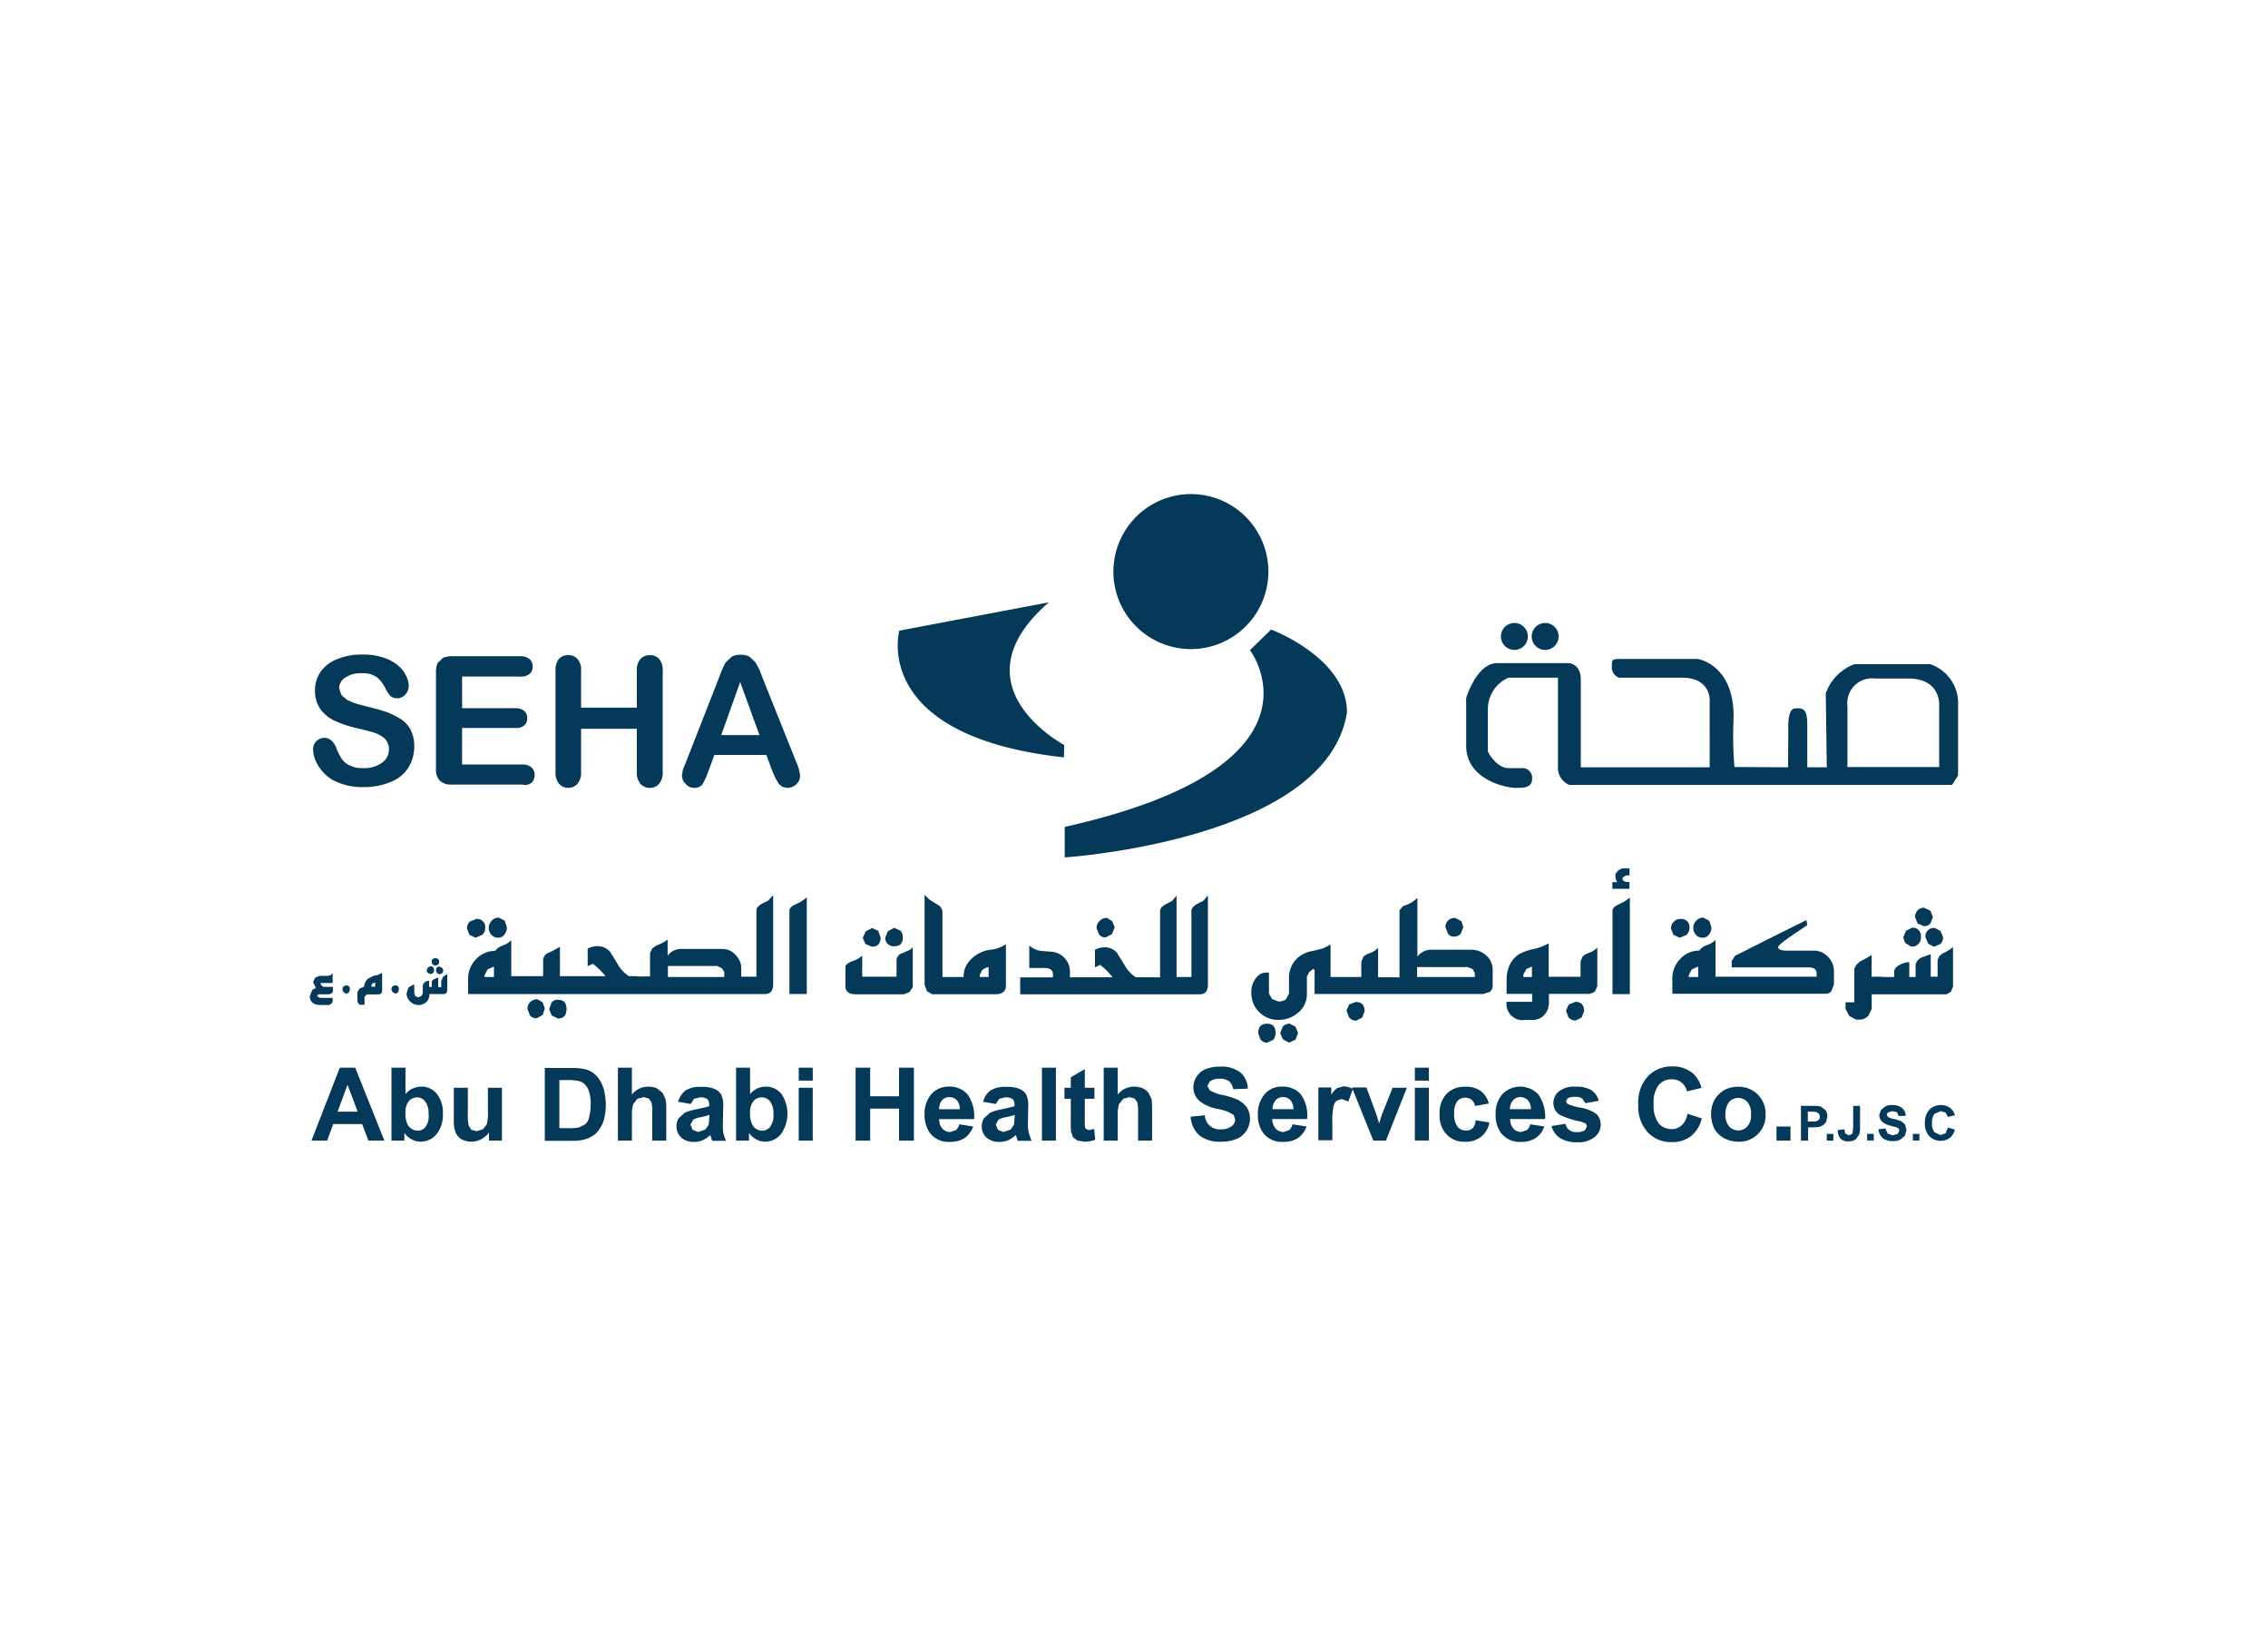 <svg id="Layer_1" data-name="Layer 1" xmlns="http://www.w3.org/2000/svg" viewBox="0 0 183 132"><defs><style>.cls-1{fill:#fff;}.cls-2{fill:#043959;}</style></defs><rect class="cls-1" width="183" height="132"/><path class="cls-2" d="M72.918,80.213l.466-.177.266-.4V76.422a1.154,1.154,0,0,1-.533.332c-.288.133-.465.2-.51.222a.727.727,0,0,0-.266.665v1.153H69.57V77.087a1.9,1.9,0,0,1-.776.443c-.377.156-.577.311-.577.466V79.57c0,.422.288.644.887.644h3.814m9.4-1.4v1.4H96.8q.666,0,.665-.8V72.231l-.377.443-.532.266c-.288.178-.421.355-.421.533v5.344h-1.2V72.253l-.377.444-.533.266c-.288.177-.421.354-.421.532v5.344H91.655a2.6,2.6,0,0,1-.909-.976c-.377-.6-.577-.931-.621-1a1.3,1.3,0,0,0-1.042-.443,1.655,1.655,0,0,0-.732.2V78.04l.421-.2a5.615,5.615,0,0,1,1,1H86.333V78.4a1.62,1.62,0,0,0-1.419-1.618c-.022,0-.31-.023-.887-.067a1.665,1.665,0,0,1-.976-.443v1.818h1.2c.488,0,.709.177.709.51v.244H82.32Zm-3.26-.178.2-.4.377-.2h.133v.777h-.71Zm-3.836,1.574H80.3c.576,0,.865-.243.865-.687V76.178a2.935,2.935,0,0,1-1.087.421,2.7,2.7,0,0,0-1.951,1.042,1.908,1.908,0,0,0-.377,1.176H76.044V73.606a.678.678,0,0,0-.354-.6c-.244-.155-.466-.288-.71-.444l-.377-.376V79.46l.2.51.421.243m28.8,3.9.51-.244.2-.532-.2-.51-.466-.244a.737.737,0,0,0-.554.222l-.222.532.222.51.51.266m-63.861-8.47A.614.614,0,0,0,40.7,75.4a.931.931,0,0,0,.2-.6l-.178-.532-.487-.244a.757.757,0,0,0-.555.244.833.833,0,0,0-.044,1.131.708.708,0,0,0,.532.244M53.893,77.93h3.991l.355.177.2.288v.422H53.893Zm-14.059.887H39.08l.023-.156.244-.465.51-.222v.843Zm1.42-2.972a1.716,1.716,0,0,1-.666.422,1.383,1.383,0,0,0-.643.443,2.106,2.106,0,0,0-1.53.665,2.243,2.243,0,0,0-.643,1.641v1.175H61.72q.666,0,.665-.8V72.209l-.4.443-.532.266c-.288.178-.421.355-.421.532v5.344h-1.22V78.04a1.485,1.485,0,0,0-.4-.931,1.418,1.418,0,0,0-1.087-.554H54.935a1.288,1.288,0,0,0-1.065.554V75.8a3.414,3.414,0,0,1-.886.466l-.355.243-.178.355v1.907h-1.02V78.75h-.687a2.779,2.779,0,0,1-.909-.976c-.355-.6-.577-.931-.621-1a1.313,1.313,0,0,0-1.064-.444,1.657,1.657,0,0,0-.732.2v1.419l.421-.2a6.167,6.167,0,0,1,1.02,1H45.178V76.377a6.984,6.984,0,0,1-.931.488.676.676,0,0,0-.421.643V78.75H41.254Zm-2.883-.2.532-.222a.757.757,0,0,0,.244-.554.647.647,0,0,0-.732-.732l-.532.222a.809.809,0,0,0-.2.554l.2.51.488.222m26.7-3.238a3.038,3.038,0,0,1-.842.532c-.355.156-.532.333-.532.51v6.741h1.4V72.408Zm44.348,9.934.488-.244.2-.51c0-.51-.244-.754-.71-.754l-.532.2-.222.488.2.532a.7.7,0,0,0,.576.288M43.36,80.613a.841.841,0,0,0-.576.221.735.735,0,0,0-.222.555l.2.532a.706.706,0,0,0,.555.222l.465-.266.178-.51-.178-.51-.421-.244m1.131.288-.177.51.2.51.51.244c.466,0,.687-.266.687-.776,0-.488-.221-.732-.687-.732a.565.565,0,0,0-.532.244m57.741,3.215.488-.222a.827.827,0,0,0,.2-.576c0-.488-.221-.732-.687-.732s-.71.244-.71.754l.156.466a.632.632,0,0,0,.554.31m35.123-8.47a.616.616,0,0,0,.533-.244.93.93,0,0,0,.2-.6l-.177-.532-.488-.244a.755.755,0,0,0-.554.244.8.8,0,0,0-.244.576.811.811,0,0,0,.2.555.676.676,0,0,0,.532.244m13.416,6.275.244-.532V80.213h6.053l.333-.2.177-.4V76.4a3.591,3.591,0,0,1-.82.51.776.776,0,0,0-.422.753v1.131h-.554V76.976l-.6.222a.932.932,0,0,0-.488.31l-.133.266v1.043h-.51v-1.2a1.657,1.657,0,0,0-.731.2c-.333.155-.488.354-.488.576v.422h-1.02v-.023h-.8V77.043a10.662,10.662,0,0,1-.954.532l-.288.266-.155.31v2.706h-.71v.532l.31.576.533.288h.4a1.022,1.022,0,0,0,.621-.332m4.479-8.692a.657.657,0,0,0-.532.221.8.8,0,0,0-.2.533l.2.51.51.221a.658.658,0,0,0,.532-.221l.2-.51-.2-.51-.51-.244m-1.464,1.862-.221.532.155.444.465.288a.7.7,0,0,0,.8-.776.647.647,0,0,0-.732-.732l-.466.244m1.575.532.221.51.466.244.51-.221a.739.739,0,0,0,.222-.555l-.2-.488-.443-.243a.667.667,0,0,0-.776.753M137,78.817h-.754l.022-.156.244-.465.51-.222v.843Zm9.379-2.129h-2.173c-.488,0-.732-.089-.732-.288,0-.089.333-.4,1.02-.865.444-.311.887-.6,1.331-.909l-.067-.4-3.082,1.53c-1.707.864-2.594,1.308-2.683,1.352l-.266.421v.51h6.187c.443,0,.665.156.665.488v.266h-8.16V75.823a1.642,1.642,0,0,1-.688.421,1.224,1.224,0,0,0-.621.444,2.036,2.036,0,0,0-1.53.665,2.241,2.241,0,0,0-.643,1.641v1.175h12.329a.584.584,0,0,0,.51-.222l.2-.532V78.284a1.635,1.635,0,0,0-.466-1.086,1.572,1.572,0,0,0-1.131-.51m-22.772,2.129h-.688v-.2l.244-.444.444-.2Zm5.077,1.175.2-.422V76.444a1.642,1.642,0,0,1-.665.421,1.29,1.29,0,0,0-.532.311l-.156.4v1.219H124.96v-2.7a4.1,4.1,0,0,1-1.219.466,4.046,4.046,0,0,0-1.176.421,2.058,2.058,0,0,0-.8.976,2.666,2.666,0,0,0-.2,1v1.219h2.062v.643h-2.062a1.3,1.3,0,0,0,1.485,1.464h.577a1.314,1.314,0,0,0,.909-.333,1.469,1.469,0,0,0,.443-1.131v-.643h3.326l.377-.177m-2.106,1.042-.222.488.2.532a.715.715,0,0,0,.576.266l.488-.244.2-.51c0-.51-.244-.754-.71-.754l-.532.222M119,78.817h-4.656v-.8h4.08l.4.155.177.333v.311Zm-.221-2.2h-3.26a1.387,1.387,0,0,0-1.153.555V72.453l-.4.31-.377.2-.377.133-.288.332v5.411h-1.73V76.466a1.632,1.632,0,0,1-.665.421,1.3,1.3,0,0,0-.532.311l-.155.4v1.22h-2.484V76.2a5.96,5.96,0,0,1-.621.31c-.332.089-.665.178-1.02.244a2.367,2.367,0,0,0-1,.51,2.12,2.12,0,0,0-.709,1.619v1.264l-.244.466a.978.978,0,0,1-.621.177l-.51-.2-.244-.443V78.462H102.1a.929.929,0,0,0-.643.31,1.764,1.764,0,0,0-.488,1.375,2.082,2.082,0,0,0,.621,1.486,2.122,2.122,0,0,0,1.574.643,2.386,2.386,0,0,0,1.6-.6,1.9,1.9,0,0,0,.687-1.508V78.794l.2-.4.332-.244.089.133v1.907h13.615l.532-.177a.613.613,0,0,0,.222-.51V78.151a1.525,1.525,0,0,0-.488-1.042,1.765,1.765,0,0,0-1.175-.488m16.763-.975.532-.222a.753.753,0,0,0,.244-.554.647.647,0,0,0-.732-.732.687.687,0,0,0-.532.222.734.734,0,0,0-.221.554l.2.51.51.222m-4.058-4.5h-.31l-.244-.133V70.79l.244-.156.31-.022v-.554h-.6l-.311.155-.222.288a1.078,1.078,0,0,0,.133.666H130.1V71.7h1.374Zm-.842,1.8c-.355.156-.532.333-.532.51v6.741h1.4V72.408a3.73,3.73,0,0,1-.864.532m-13.305,2.617a.675.675,0,0,0,.532-.244l.2-.532-.155-.466-.51-.266a.776.776,0,0,0-.555.2.734.734,0,0,0-.221.554l.2.51a.55.55,0,0,0,.51.244M25.865,81.078h.665l.2-.088.11-.2V80.5H25.82l-.243-.155.11-.134h.865l.2-.066.111-.155v-.377h-.754l-.156-.089-.088-.177V79.3h.975v-.776l-.155.133-.222.067h-.687l-.355.155-.155.355.222.465-.288.156-.2.488q0,.731.865.731m44.481-4.7c.465,0,.709-.244.709-.754l-.2-.532-.488-.221-.51.266-.244.532.222.488.51.221m-35.656,2.2c.222,0,.333-.111.333-.311a.281.281,0,0,0-.311-.31l-.2.111-.089.221.066.178.2.111m37.474-2.24c.466,0,.687-.244.687-.732a.756.756,0,0,0-.2-.532l-.51-.222-.51.289-.2.51a.664.664,0,0,0,.732.687m17.052-.71.51-.266.221-.554-.2-.488-.421-.266a.743.743,0,0,0-.6.244.806.806,0,0,0-.244.577l.2.51a.642.642,0,0,0,.532.243M35.133,77.907l.222-.088c.4-.688-.842-.71-.443,0l.221.088m-5.166,1.6.089-.177.221-.067v.333h-.31Zm-.554,1.6v-.687l.177-.2h.887c.244,0,.355-.088.355-.288V78.484l-.311.155-.4.089-.421.222a.851.851,0,0,0-.311.643l-.377.155-.177.31v.532c0,.311.089.466.288.466h.289Zm-1.486-.931.222-.111.088-.244c0-.221-.11-.332-.31-.332l-.222.088-.088.222.088.222.222.155m7.251-1.885.089.222.2.089.222-.089.089-.222-.089-.2-.2-.111c-.2-.022-.31.089-.31.31M31.9,80.169l.222-.111.066-.244c0-.221-.111-.332-.31-.332l-.222.088-.089.222.089.222.244.155m3.7-1.02v.488h-.244v-.776l-.244.089-.2.11-.067.111v.444h-.222v-.51l-.31.088-.2.244v.688h0l-.11.222-.244.11-.244-.088-.089-.244v-.688h-.089l-.377.222-.155.466a.89.89,0,0,0,.266.643.949.949,0,0,0,.688.31.923.923,0,0,0,.643-.244.807.807,0,0,0,.244-.643h1.241l.133-.088.067-.178V78.573l-.333.221-.155.355M27.24,89.682l.8-2.173.82,2.173Zm.177-3.548L25.133,92.01H26.4l.488-1.33h2.328l.51,1.33h1.286l-2.35-5.876ZM84.071,92.01H85.2V86.134H84.071Zm8.6-3.836a1.135,1.135,0,0,0-.466-.377,1.752,1.752,0,0,0-.709-.133,1.634,1.634,0,0,0-1.309.643V86.134h-1.13V92.01h1.13V89.881a2.619,2.619,0,0,1,.111-.82l.333-.421.51-.133.4.11.222.289a3.343,3.343,0,0,1,.066.864v2.24h1.131V89.5a7.09,7.09,0,0,0-.044-.842l-.244-.488M81.854,90.192a2.889,2.889,0,0,1-.044.554l-.266.377-.577.2-.443-.178-.178-.421.222-.4a1.778,1.778,0,0,1,.621-.2c.31-.066.532-.133.687-.177v.244Zm1.087.421.022-1.308a2.089,2.089,0,0,0-.156-1,1.12,1.12,0,0,0-.51-.443,2.479,2.479,0,0,0-1.13-.178,2.1,2.1,0,0,0-1.242.288,1.58,1.58,0,0,0-.6.91l1.02.177.288-.421.466-.111a.992.992,0,0,1,.6.133.562.562,0,0,1,.155.465v.111c-.2.067-.577.156-1.087.266a3.607,3.607,0,0,0-.886.266l-.488.444a1.21,1.21,0,0,0-.178.643,1.174,1.174,0,0,0,.377.909,1.515,1.515,0,0,0,1.042.355,1.917,1.917,0,0,0,.71-.133,2.216,2.216,0,0,0,.621-.421l.044.133.111.332h1.109l-.2-.576a2.712,2.712,0,0,1-.088-.843m4.9.554-.177-.066-.111-.133a3.527,3.527,0,0,1-.022-.621V88.64h.776v-.887h-.776V86.245L86.4,86.91v.843h-.51v.887h.51V90.5a6.8,6.8,0,0,0,.022.8l.155.444.355.266.554.089a2.273,2.273,0,0,0,.887-.155l-.089-.865-.443.088M121.834,89.5a1.112,1.112,0,0,1,.244-.731.755.755,0,0,1,.6-.266.9.9,0,0,1,.6.243,1.081,1.081,0,0,1,.244.732h-1.685Zm2.284-1.219a2.008,2.008,0,0,0-2.883-.022,2.32,2.32,0,0,0-.554,1.663,2.384,2.384,0,0,0,.421,1.463,1.9,1.9,0,0,0,1.641.732,2.15,2.15,0,0,0,1.175-.311,1.844,1.844,0,0,0,.687-.931l-1.131-.177a.911.911,0,0,1-.266.465l-.443.156a.854.854,0,0,1-.643-.266,1.1,1.1,0,0,1-.266-.777h2.816a3.154,3.154,0,0,0-.554-2m-24.148.488a6.148,6.148,0,0,0-1.286-.422,2.9,2.9,0,0,1-1.086-.4L97.42,87.6l.2-.354a1.256,1.256,0,0,1,.8-.222,1.223,1.223,0,0,1,.754.2,1.183,1.183,0,0,1,.332.644l1.176-.045a1.752,1.752,0,0,0-.577-1.286,2.44,2.44,0,0,0-1.663-.488,2.987,2.987,0,0,0-1.153.2,1.6,1.6,0,0,0-1,1.441,1.458,1.458,0,0,0,.555,1.175,3.257,3.257,0,0,0,1.33.577,5.1,5.1,0,0,1,.953.266l.422.244.111.355a.664.664,0,0,1-.289.554,1.382,1.382,0,0,1-.864.244,1.172,1.172,0,0,1-1.286-1.131l-1.154.111a2.215,2.215,0,0,0,.71,1.508,2.617,2.617,0,0,0,1.707.51,3.192,3.192,0,0,0,1.287-.222,1.673,1.673,0,0,0,.8-.665,1.773,1.773,0,0,0,.288-.932,1.708,1.708,0,0,0-.244-.931,2.025,2.025,0,0,0-.643-.576m28.8,1.064a3.024,3.024,0,0,0-1.264-.488,4.275,4.275,0,0,1-1.042-.31l-.111-.2.133-.244a1.2,1.2,0,0,1,.643-.111.857.857,0,0,1,.532.133l.266.377L129,88.8a1.567,1.567,0,0,0-.577-.843,2.258,2.258,0,0,0-1.286-.288,1.933,1.933,0,0,0-1.352.377,1.174,1.174,0,0,0-.444.931,1.105,1.105,0,0,0,.51.954,6.42,6.42,0,0,0,1.73.554l.377.155.088.222-.155.31a1.091,1.091,0,0,1-.665.156.9.9,0,0,1-.621-.178.786.786,0,0,1-.288-.488l-1.131.178a1.713,1.713,0,0,0,.665.953,2.467,2.467,0,0,0,1.375.355,2.074,2.074,0,0,0,1.441-.421,1.277,1.277,0,0,0,.488-1,1.18,1.18,0,0,0-.377-.887m12.218,1.02a.948.948,0,0,1-.732.333,1.028,1.028,0,0,1-.754-.333,1.391,1.391,0,0,1-.288-.976,1.6,1.6,0,0,1,.288-.975.961.961,0,0,1,.754-.333.948.948,0,0,1,.732.333,1.364,1.364,0,0,1,.288.953,1.35,1.35,0,0,1-.288,1m-.732-3.193a2.372,2.372,0,0,0-1.131.266,2.309,2.309,0,0,0-.8.8,2.389,2.389,0,0,0-.266,1.087,2.643,2.643,0,0,0,.266,1.242,1.992,1.992,0,0,0,.82.776,2.479,2.479,0,0,0,1.109.266,2.124,2.124,0,0,0,2.2-2.218,2.158,2.158,0,0,0-2.2-2.217m-21.442,3.348a.707.707,0,0,1-.532.178.814.814,0,0,1-.688-.311,1.621,1.621,0,0,1-.266-1.064,1.57,1.57,0,0,1,.244-.976.814.814,0,0,1,.665-.288.747.747,0,0,1,.51.177.884.884,0,0,1,.267.488l1.108-.2a1.8,1.8,0,0,0-.665-1.02,2.062,2.062,0,0,0-1.242-.333,2.025,2.025,0,0,0-1.508.576,2.267,2.267,0,0,0-.554,1.641,2.208,2.208,0,0,0,.554,1.619,1.907,1.907,0,0,0,1.486.6,2,2,0,0,0,1.308-.4,1.87,1.87,0,0,0,.666-1.153l-1.109-.178a.959.959,0,0,1-.244.643m16.852-.222a1.142,1.142,0,0,1-.8.289,1.319,1.319,0,0,1-1.042-.466,2.443,2.443,0,0,1-.4-1.574,2.274,2.274,0,0,1,.4-1.508,1.33,1.33,0,0,1,1.064-.466,1.195,1.195,0,0,1,1.22.976l1.175-.288a2.44,2.44,0,0,0-.6-1.087,2.47,2.47,0,0,0-1.752-.643,2.652,2.652,0,0,0-1.995.821,3.154,3.154,0,0,0-.754,2.283,3.074,3.074,0,0,0,.754,2.2,2.526,2.526,0,0,0,1.929.8,2.437,2.437,0,0,0,1.552-.466,2.557,2.557,0,0,0,.887-1.441l-1.153-.377a1.565,1.565,0,0,1-.488.953M111.5,89.926l-.111.354-.111.355-.222-.731-.8-2.174h-1.175l.044.111a1.517,1.517,0,0,0-.732-.2l-.488.133a1.558,1.558,0,0,0-.487.554v-.6h-1.043v4.258h1.131V90.68a6.369,6.369,0,0,1,.089-1.42.827.827,0,0,1,.266-.465l.4-.133.532.2.355-.975,1.663,4.124h1.02l1.685-4.257h-1.153Zm2.66,2.084h1.131V87.753h-1.131Zm0-4.834h1.131V86.134h-1.131ZM102.675,89.5a1.118,1.118,0,0,1,.244-.731.772.772,0,0,1,.621-.266.807.807,0,0,1,.577.243,1.081,1.081,0,0,1,.244.732h-1.686Zm2.284-1.219a1.9,1.9,0,0,0-1.508-.621,1.781,1.781,0,0,0-1.4.6,2.427,2.427,0,0,0-.554,1.663,2.384,2.384,0,0,0,.421,1.463,1.9,1.9,0,0,0,1.641.732,2.153,2.153,0,0,0,1.176-.311,1.978,1.978,0,0,0,.687-.931l-1.131-.177a.911.911,0,0,1-.266.465l-.444.156a.855.855,0,0,1-.643-.266,1.226,1.226,0,0,1-.288-.777h2.816a2.91,2.91,0,0,0-.51-2m45.7,3.725h.532v-.532h-.532ZM47.529,90.147a1.019,1.019,0,0,1-.311.555l-.488.244a2.721,2.721,0,0,1-.709.066h-.887v-3.88h.532a4.663,4.663,0,0,1,.976.066,1.03,1.03,0,0,1,.554.289,1.324,1.324,0,0,1,.333.576,3.234,3.234,0,0,1,.133,1.042,4.13,4.13,0,0,1-.133,1.042m.6-3.348a1.742,1.742,0,0,0-.887-.532,4.575,4.575,0,0,0-1.108-.111H43.959v5.876H46.2A3.294,3.294,0,0,0,47.24,91.9a2.206,2.206,0,0,0,.843-.465,2.641,2.641,0,0,0,.621-1.02,4.8,4.8,0,0,0-.022-2.661,2.52,2.52,0,0,0-.555-.954m101.38,4.235a.949.949,0,0,1-.067.444l-.266.111-.288-.155-.067-.333-.532.066a1.062,1.062,0,0,0,.222.688.843.843,0,0,0,.643.222,1.1,1.1,0,0,0,.576-.156l.289-.4a1.741,1.741,0,0,0,.066-.532V89.216h-.554v1.818ZM75.778,89.5A1.108,1.108,0,0,1,76,88.773a.772.772,0,0,1,.621-.266.8.8,0,0,1,.576.243,1.076,1.076,0,0,1,.244.732H75.778Zm2.284-1.219a1.9,1.9,0,0,0-1.508-.621,1.846,1.846,0,0,0-1.4.6,2.427,2.427,0,0,0-.554,1.663,2.537,2.537,0,0,0,.421,1.463,1.9,1.9,0,0,0,1.641.732,2.153,2.153,0,0,0,1.176-.311,1.978,1.978,0,0,0,.687-.931L77.4,90.7a.911.911,0,0,1-.266.465l-.444.156a.823.823,0,0,1-.643-.266,1.1,1.1,0,0,1-.266-.777h2.816a3.024,3.024,0,0,0-.532-2m75.392,2.2a3.164,3.164,0,0,0-.6-.2,1.544,1.544,0,0,1-.532-.177l-.089-.177.089-.178.377-.111.355.089.155.311.554-.023a.79.79,0,0,0-.288-.62,1.181,1.181,0,0,0-.8-.244,1.088,1.088,0,0,0-.555.11l-.355.289-.133.4a.744.744,0,0,0,.267.576,1.582,1.582,0,0,0,.643.289,2.447,2.447,0,0,0,.443.111l.2.11.066.178-.133.266-.4.111-.4-.133-.2-.422-.554.067a1.121,1.121,0,0,0,.333.709,1.284,1.284,0,0,0,.82.244,1.217,1.217,0,0,0,.6-.11l.377-.311.133-.466-.111-.443-.266-.244M34.335,90.9a.757.757,0,0,1-.643.311.928.928,0,0,1-.776-.444,1.884,1.884,0,0,1-.2-.975,1.437,1.437,0,0,1,.266-.954.864.864,0,0,1,.665-.31.82.82,0,0,1,.665.332,1.6,1.6,0,0,1,.266,1.043,1.382,1.382,0,0,1-.244,1m-.377-3.237a1.627,1.627,0,0,0-1.241.6V86.134H31.586V92.01h1.042v-.621a1.674,1.674,0,0,0,.6.532,1.48,1.48,0,0,0,.731.178,1.639,1.639,0,0,0,1.264-.6,2.482,2.482,0,0,0,.51-1.663,2.358,2.358,0,0,0-.51-1.619,1.571,1.571,0,0,0-1.264-.554m123.021,3.77-.4.133-.488-.222a1.1,1.1,0,0,1-.2-.754,1.11,1.11,0,0,1,.2-.732l.51-.222.377.111.2.355.554-.133a1.027,1.027,0,0,0-.288-.51,1.175,1.175,0,0,0-.82-.31,1.285,1.285,0,0,0-.954.377,1.527,1.527,0,0,0-.355,1.086,1.45,1.45,0,0,0,.355,1.042,1.255,1.255,0,0,0,.909.377,1.19,1.19,0,0,0,.732-.222,1.25,1.25,0,0,0,.421-.687l-.554-.155-.2.466m-2.638.576h.532v-.532h-.532ZM39.369,89.549A3.979,3.979,0,0,1,39.28,90.7l-.31.4-.51.155-.422-.111-.221-.332A4.96,4.96,0,0,1,37.75,89.7V87.753H36.619v2.683a2.312,2.312,0,0,0,.155.953,1.25,1.25,0,0,0,.488.532,1.739,1.739,0,0,0,.776.178,1.708,1.708,0,0,0,.8-.2,2.034,2.034,0,0,0,.62-.532v.643H40.5V87.753H39.369v1.8Zm14.1-1.375-.465-.377a1.76,1.76,0,0,0-.71-.133,1.633,1.633,0,0,0-1.308.643V86.134H49.857V92.01h1.131V89.881a2.59,2.59,0,0,1,.111-.82l.332-.421.51-.133.4.11.222.289a3.279,3.279,0,0,1,.067.864v2.24H53.76V89.5a3.873,3.873,0,0,0-.067-.842l-.222-.488M147.4,92.01h.532v-.532H147.4ZM72.541,88.44H70.213V86.134H69.037V92.01h1.176V89.438h2.328V92.01h1.2V86.134h-1.2ZM146.8,90.3l-.177.133a1.667,1.667,0,0,1-.443.044h-.311v-.8h.266l.4.022.222.133.089.244-.045.222m.488-.754-.4-.289a3.8,3.8,0,0,0-.665-.044h-.909V92.01h.576V90.946h.355a3.266,3.266,0,0,0,.577-.045l.288-.133.244-.266.089-.443a.776.776,0,0,0-.156-.51m-3.947,2.461h1.131V90.879h-1.131ZM62.141,90.9a.785.785,0,0,1-.643.311.9.9,0,0,1-.776-.444,1.884,1.884,0,0,1-.2-.975,1.437,1.437,0,0,1,.266-.954.864.864,0,0,1,.665-.31.831.831,0,0,1,.687.332,1.591,1.591,0,0,1,.266,1.043,1.488,1.488,0,0,1-.266,1m-.377-3.237a1.594,1.594,0,0,0-1.241.6V86.134H59.392V92.01h1.042v-.621a1.674,1.674,0,0,0,.6.532,1.4,1.4,0,0,0,.709.178,1.639,1.639,0,0,0,1.264-.6,2.845,2.845,0,0,0,.022-3.282,1.6,1.6,0,0,0-1.264-.554m2.683-.488h1.131V86.134H64.447Zm-7.228,3.016a2.787,2.787,0,0,1-.045.554l-.266.377-.576.2-.444-.178-.177-.421.222-.4a1.966,1.966,0,0,1,.621-.2c.31-.066.532-.133.687-.177v.244Zm1.108.421.023-1.308a2.089,2.089,0,0,0-.156-1,1.12,1.12,0,0,0-.51-.443,2.481,2.481,0,0,0-1.13-.178,2.1,2.1,0,0,0-1.242.288,1.824,1.824,0,0,0-.6.91l1.02.177L56,88.64l.466-.111a.992.992,0,0,1,.6.133.565.565,0,0,1,.155.465v.111c-.2.067-.577.156-1.087.266a3.631,3.631,0,0,0-.887.266l-.488.444a1.219,1.219,0,0,0-.177.643,1.255,1.255,0,0,0,.377.909A1.515,1.515,0,0,0,56,92.121a1.726,1.726,0,0,0,.688-.133,2.212,2.212,0,0,0,.62-.421l.045.133.111.332h1.108l-.2-.576a4.158,4.158,0,0,1-.045-.843m6.12,1.4h1.131V87.753H64.447ZM42.894,63.14a.818.818,0,0,0,.244-.6.832.832,0,0,0-.244-.621,1.06,1.06,0,0,0-.754-.244H37.284V58.727h4.324a.942.942,0,0,0,.71-.222.752.752,0,0,0,.222-.576.7.7,0,0,0-.244-.577,1.086,1.086,0,0,0-.71-.222h-4.3V54.58h4.7a1.094,1.094,0,0,0,.754-.221.787.787,0,0,0,.244-.6.772.772,0,0,0-.244-.577,1.06,1.06,0,0,0-.754-.243H36.464a1.8,1.8,0,0,0-.732.133l-.421.421a1.79,1.79,0,0,0-.133.732v7.783a1.318,1.318,0,0,0,.31.975,1.352,1.352,0,0,0,.976.311H42.14a.835.835,0,0,0,.754-.155m16.83-8.116L61.277,59.3H58.194ZM56,63.561a.844.844,0,0,0,.665-.266,5.568,5.568,0,0,0,.488-1.065l.488-1.33h4.191l.488,1.308c.066.155.155.355.244.555l.266.465.288.244.421.089a1.042,1.042,0,0,0,.732-.311.906.906,0,0,0,.288-.665,3.552,3.552,0,0,0-.31-1.108l-2.683-6.7c-.133-.333-.222-.6-.311-.8l-.31-.555-.466-.443a1.483,1.483,0,0,0-.731-.155,1.345,1.345,0,0,0-.71.155l-.466.443a4.627,4.627,0,0,0-.332.666c-.111.266-.2.51-.266.687l-2.639,6.741c-.111.266-.2.488-.244.621l-.066.443a.932.932,0,0,0,.31.665.862.862,0,0,0,.665.311m-10.155,0a.958.958,0,0,0,.753-.333,1.36,1.36,0,0,0,.289-.953V58.793h4.5v3.482a1.364,1.364,0,0,0,.288.953,1,1,0,0,0,.754.333.958.958,0,0,0,.754-.333,1.359,1.359,0,0,0,.288-.953v-8.16a1.327,1.327,0,0,0-.288-.954.943.943,0,0,0-.754-.31,1.023,1.023,0,0,0-.754.31,1.331,1.331,0,0,0-.288.954v2.971h-4.5V54.115a1.327,1.327,0,0,0-.289-.954.942.942,0,0,0-.753-.31.985.985,0,0,0-.754.31,1.437,1.437,0,0,0-.266.954v8.16a1.359,1.359,0,0,0,.288.953.951.951,0,0,0,.732.333M32.938,61.942a3.174,3.174,0,0,0,.488-1.685,2.963,2.963,0,0,0-.266-1.33,2.29,2.29,0,0,0-.776-.887,6.014,6.014,0,0,0-1.2-.6c-.466-.155-1-.311-1.575-.444-.465-.11-.8-.221-1-.266l-.6-.266-.466-.4-.177-.532a1.018,1.018,0,0,1,.487-.865,2.176,2.176,0,0,1,1.309-.355,1.959,1.959,0,0,1,1.264.333,2.98,2.98,0,0,1,.687.909,2.325,2.325,0,0,0,.4.6.809.809,0,0,0,.532.177.868.868,0,0,0,.666-.31,1,1,0,0,0,.266-.688,1.774,1.774,0,0,0-.222-.842,2.268,2.268,0,0,0-.665-.821,3.39,3.39,0,0,0-1.153-.621,5.125,5.125,0,0,0-1.641-.244,5.275,5.275,0,0,0-2.062.355,2.931,2.931,0,0,0-1.353,1.02,2.607,2.607,0,0,0-.466,1.53,2.579,2.579,0,0,0,.444,1.508,3.053,3.053,0,0,0,1.2.954,9.737,9.737,0,0,0,1.863.6c.554.133,1,.244,1.33.355a2.3,2.3,0,0,1,.821.488,1.2,1.2,0,0,1,.31.843,1.317,1.317,0,0,1-.576,1.086,2.434,2.434,0,0,1-1.508.421,2.2,2.2,0,0,1-1.087-.221,1.542,1.542,0,0,1-.643-.533,4.253,4.253,0,0,1-.421-.842,1.509,1.509,0,0,0-.4-.621.83.83,0,0,0-.555-.222.909.909,0,0,0-.931.932,2.566,2.566,0,0,0,.444,1.352,3.376,3.376,0,0,0,1.13,1.109,5.048,5.048,0,0,0,2.506.576,5.534,5.534,0,0,0,2.2-.421,2.943,2.943,0,0,0,1.4-1.131m91.734-9.512a1.087,1.087,0,1,0-1.087-1.087,1.088,1.088,0,0,0,1.087,1.087m-2.484,0a1.087,1.087,0,1,0-1.086-1.087,1.089,1.089,0,0,0,1.086,1.087m26.875,9.446v-4.9a2,2,0,0,1,2.24-2.239h2.661c2.661,0,2.5,2.151,2.5,2.151v4.989Zm6.7-8.293h-6.142a3.883,3.883,0,0,0-2.307,2.35L147.4,61.9h-1.574V58.483c0-1.242-.288-1.4-1.02-1.33-.6.044-.51,1.663-.51,1.663l-.022,3.082-4.324-.022a30.5,30.5,0,0,1-.067-4.058c0-4.258-2.905-4.657-2.905-4.657H130.9c-.843,0-.843,0-.843.665a.869.869,0,0,0,.577.843h5.078c2.328,0,2.239,1.818,2.239,1.818V61.9h-10.4V54.824c0-1.33-1-1.33-1-1.33h-5.743c-1.663,0-2.506,2.816-2.506,2.816v3.836c0,2.816,3.326,3.415,3.991,3.415s1.331,0,1.331-.754a.8.8,0,0,0-.665-.843h-1.242c-1,0-1.663-1.33-1.663-1.33V57.153a2.769,2.769,0,0,1,1.663-2.484h3.991v7.162a1.5,1.5,0,0,0,.909,1.486h30.889l.487-.754V56.909a3.32,3.32,0,0,0-2.239-3.326M85.867,60.1s-9-4.768-1.241-11.509L72.563,50.877S70.191,59.37,85.845,61.1c.022-.932.022-1,.022-1m22.817-2.639c0-4.39-6.12-6.674-6.12-6.674l-1.707,1.663s7.118,9.313-14.945,14.258v2.461s21.176-1.375,22.772-11.708" transform="translate(0 0)"/><path class="cls-2" d="M96.09,39.857a6.253,6.253,0,1,1-6.253,6.253,6.265,6.265,0,0,1,6.253-6.253" transform="translate(0 0)"/></svg>